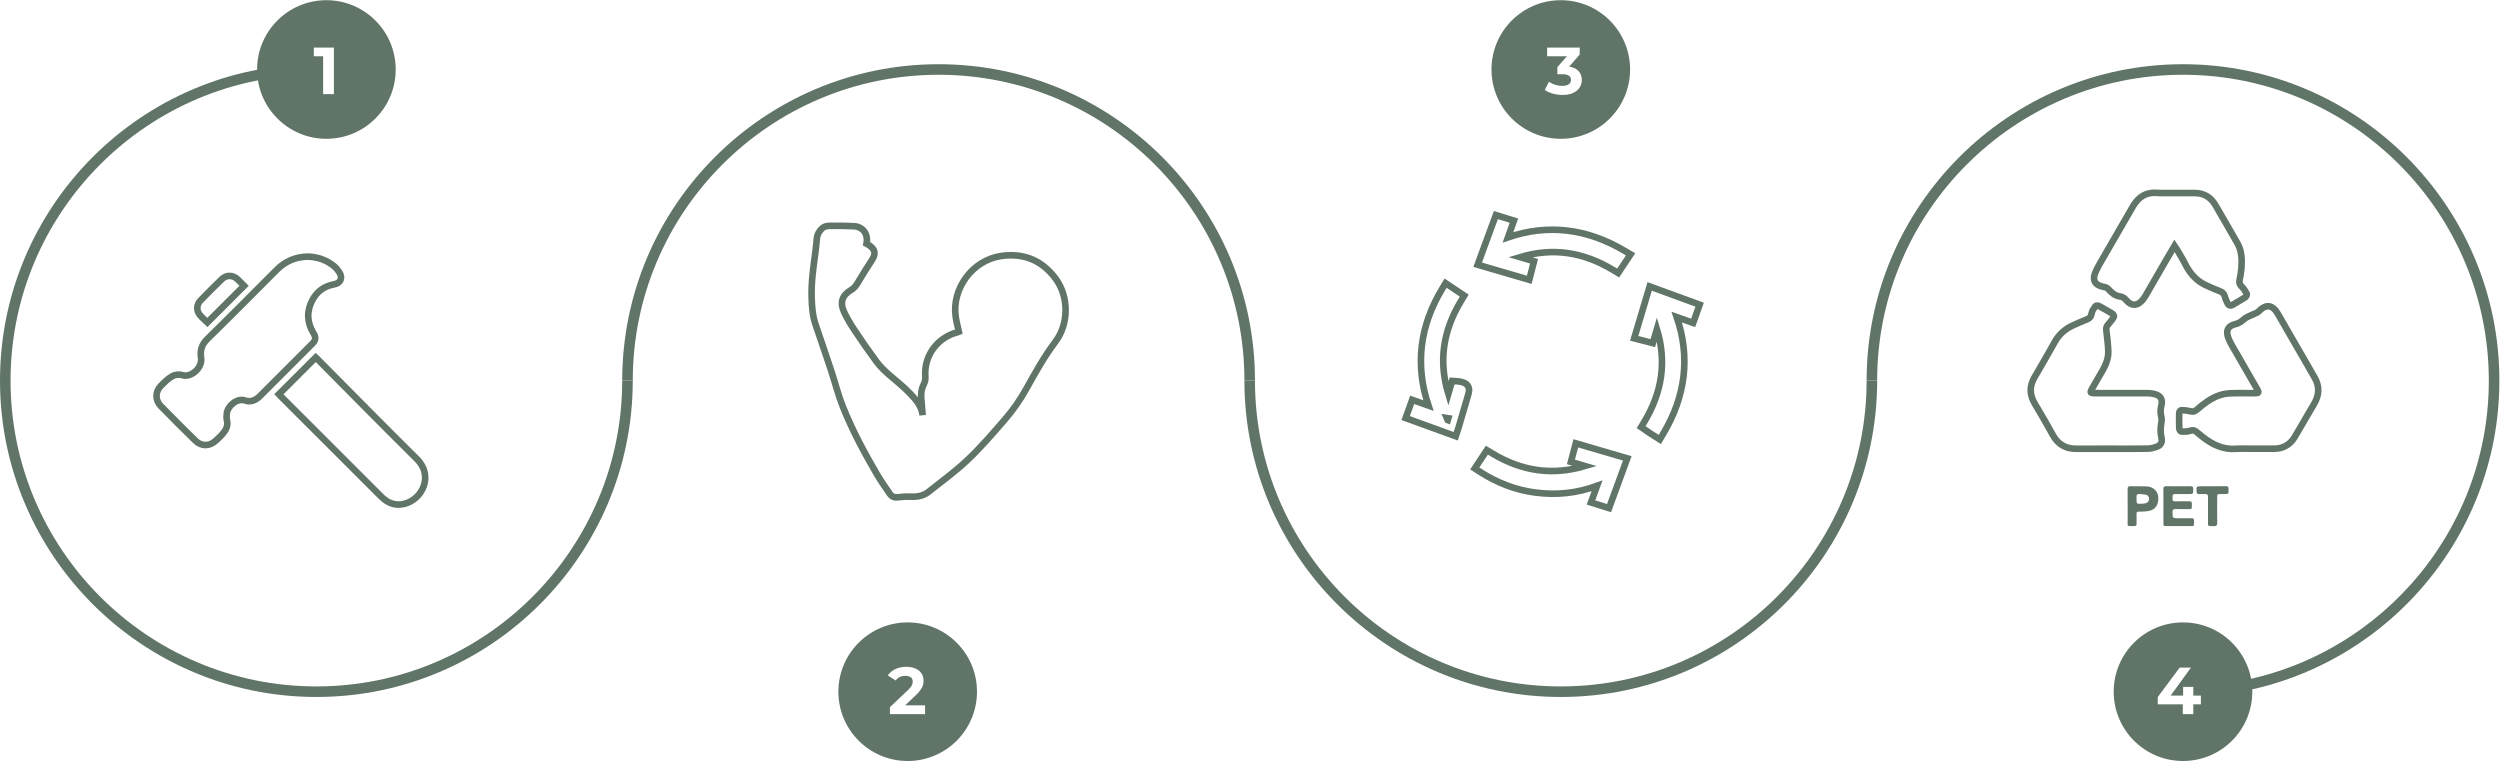 <?xml version="1.0" encoding="UTF-8" standalone="no"?>
<svg
   xmlns:dc="http://purl.org/dc/elements/1.1/"
   xmlns:cc="http://creativecommons.org/ns#"
   xmlns:rdf="http://www.w3.org/1999/02/22-rdf-syntax-ns#"
   xmlns:svg="http://www.w3.org/2000/svg"
   xmlns="http://www.w3.org/2000/svg"
   xmlns:sodipodi="http://sodipodi.sourceforge.net/DTD/sodipodi-0.dtd"
   xmlns:inkscape="http://www.inkscape.org/namespaces/inkscape"
   version="1.1"
   id="svg2"
   xml:space="preserve"
   width="754.88"
   height="229.787"
   viewBox="0 0 754.88 229.787"
   sodipodi:docname="Features.svg"
   inkscape:version="1.0.1 (3bc2e813f5, 2020-09-07)"><defs
     id="defs6"><clipPath
       clipPathUnits="userSpaceOnUse"
       id="clipPath18"><path
         d="M 0,172.34 H 566.16 V 0 H 0 Z"
         id="path16" /></clipPath></defs><sodipodi:namedview
     pagecolor="#ffffff"
     bordercolor="#666666"
     borderopacity="1"
     objecttolerance="10"
     gridtolerance="10"
     guidetolerance="10"
     inkscape:pageopacity="0"
     inkscape:pageshadow="2"
     inkscape:window-width="1575"
     inkscape:window-height="956"
     id="namedview4"
     showgrid="false"
     inkscape:zoom="1.4916278"
     inkscape:cx="377.44"
     inkscape:cy="114.89333"
     inkscape:window-x="0"
     inkscape:window-y="0"
     inkscape:window-maximized="0"
     inkscape:current-layer="g10" /><g
     id="g10"
     inkscape:groupmode="layer"
     inkscape:label="Features"
     transform="matrix(1.333,0,0,-1.333,0,229.787)"><g
       id="g12"><g
         id="g14"
         clip-path="url(#clipPath18)"><g
           id="g20"
           transform="translate(69.71,114.252)"><path
             d="M 0,0 C 2.216,-0.061 4.26,-0.748 6.009,-2.198 6.447,-2.561 6.813,-3.036 7.133,-3.513 7.983,-4.78 7.468,-6.006 5.981,-6.273 3.8,-6.666 2.163,-7.815 1.103,-9.754 c -1.392,-2.546 -1.317,-5.074 0.181,-7.558 0.616,-1.02 0.558,-1.606 -0.301,-2.467 -2.354,-2.362 -4.714,-4.717 -7.072,-7.074 -1.584,-1.583 -3.168,-3.164 -4.752,-4.746 -0.945,-0.945 -2.104,-1.43 -3.371,-0.984 -1.782,0.627 -3.887,-1.233 -4.11,-2.846 -0.072,-0.52 -0.116,-1.085 0.01,-1.584 0.327,-1.294 -0.216,-2.278 -1,-3.183 -0.456,-0.528 -0.98,-0.998 -1.493,-1.473 -1.424,-1.318 -3.258,-1.372 -4.645,-0.021 -2.655,2.587 -5.271,5.215 -7.864,7.865 -1.244,1.27 -1.255,3.203 -0.025,4.487 0.798,0.833 1.65,1.676 2.633,2.248 0.612,0.356 1.603,0.474 2.268,0.246 1.884,-0.646 4.64,1.544 4.268,3.976 -0.254,1.664 0.164,2.971 1.421,4.201 5.281,5.171 10.478,10.428 15.702,15.657 C -5.112,-1.073 -2.79,-0.047 0,0 Z"
             style="fill:none;stroke:#607568;stroke-width:1.497;stroke-linecap:butt;stroke-linejoin:miter;stroke-miterlimit:10;stroke-dasharray:none;stroke-opacity:1"
             id="path22" /></g><g
           id="g24"
           transform="translate(63.169,83.076)"><path
             d="M 0,0 C 2.787,2.783 5.542,5.533 8.344,8.331 8.495,8.188 8.68,8.025 8.854,7.851 16.316,0.341 23.727,-7.22 31.257,-14.66 c 3.881,-3.834 1.208,-9.164 -2.81,-10.158 -1.618,-0.4 -3.143,-0.094 -4.478,0.95 -0.348,0.272 -0.677,0.572 -0.99,0.884 C 15.488,-15.503 8.001,-8.019 0.513,-0.536 0.334,-0.357 0.163,-0.17 0,0 Z"
             style="fill:none;stroke:#607568;stroke-width:1.497;stroke-linecap:butt;stroke-linejoin:miter;stroke-miterlimit:10;stroke-dasharray:none;stroke-opacity:1"
             id="path26" /></g><g
           id="g28"
           transform="translate(55.286,107.644)"><path
             d="m 0,0 c -2.796,-2.795 -5.546,-5.542 -8.304,-8.298 -0.57,0.557 -1.221,1.085 -1.738,1.721 -0.795,0.98 -0.724,2.316 0.178,3.253 1.583,1.644 3.194,3.261 4.841,4.841 1.035,0.993 2.466,0.949 3.53,-0.027 C -0.979,1.019 -0.504,0.505 0,0 Z"
             style="fill:none;stroke:#607568;stroke-width:1.497;stroke-linecap:butt;stroke-linejoin:miter;stroke-miterlimit:10;stroke-dasharray:none;stroke-opacity:1"
             id="path30" /></g><g
           id="g32"
           transform="translate(196.279,117.178)"><path
             d="m 0,0 c 0.225,-0.132 0.418,-0.231 0.597,-0.352 1.423,-0.957 1.56,-1.972 0.608,-3.397 -1.092,-1.634 -2.107,-3.32 -3.127,-5.001 -0.409,-0.674 -0.82,-1.297 -1.536,-1.711 -2.044,-1.184 -2.626,-2.86 -1.622,-4.998 0.65,-1.386 1.434,-2.723 2.283,-3.999 1.62,-2.432 3.279,-4.841 5.014,-7.191 1.767,-2.394 4.261,-4.052 6.407,-6.062 0.898,-0.841 1.77,-1.726 2.546,-2.679 0.809,-0.994 1.391,-2.133 1.549,-3.459 -0.109,1.307 -0.23,2.613 -0.321,3.92 -0.075,1.074 0.064,2.122 0.572,3.085 0.292,0.554 0.411,1.109 0.361,1.738 -0.375,4.781 2.818,8.954 7.359,10.067 0.102,0.025 0.196,0.079 0.238,0.097 -0.25,1.149 -0.559,2.25 -0.722,3.373 -0.929,6.417 3.826,12.823 10.233,13.776 5.107,0.759 9.272,-0.933 12.36,-5.058 3.052,-4.078 3.092,-10.259 -0.009,-14.363 -2.534,-3.354 -4.555,-7.004 -6.585,-10.65 -1.401,-2.517 -3.034,-4.859 -4.906,-7.014 -2.683,-3.088 -5.36,-6.21 -8.321,-9.02 -2.787,-2.645 -5.917,-4.932 -8.942,-7.319 -1.082,-0.854 -2.397,-1.133 -3.795,-1.083 -0.988,0.035 -1.993,0.01 -2.97,-0.131 -0.856,-0.124 -1.512,0.081 -1.98,0.766 -1.001,1.464 -2.033,2.914 -2.928,4.443 -2.911,4.973 -5.628,10.056 -7.76,15.414 -1.045,2.624 -1.721,5.393 -2.612,8.081 -1.155,3.489 -2.357,6.961 -3.54,10.441 -0.663,1.95 -0.807,3.977 -0.876,6.013 -0.116,3.436 0.369,6.823 0.836,10.213 0.144,1.049 0.229,2.107 0.332,3.162 0.098,1.003 0.574,1.852 1.305,2.465 0.4,0.334 1.067,0.473 1.617,0.482 1.818,0.029 3.641,10e-4 5.458,-0.083 C -0.788,3.869 0.451,2.137 0,0 Z"
             style="fill:none;stroke:#607568;stroke-width:1.497;stroke-linecap:butt;stroke-linejoin:miter;stroke-miterlimit:10;stroke-dasharray:none;stroke-opacity:1"
             id="path34" /></g><g
           id="g36"
           transform="translate(71.666,14.504)"><path
             d="m 0,0 c -39.517,0 -71.666,32.149 -71.666,71.666 0,39.518 32.149,71.667 71.666,71.667 v -2.391 c -38.198,0 -69.275,-31.077 -69.275,-69.276 0,-38.198 31.077,-69.275 69.275,-69.275 38.199,0 69.276,31.077 69.276,69.275 h 2.391 C 71.667,32.149 39.518,0 0,0"
             style="fill:#607568;fill-opacity:1;fill-rule:nonzero;stroke:none"
             id="path38" /></g><g
           id="g40"
           transform="translate(284.275,86.17)"><path
             d="m 0,0 h -2.391 c 0,38.199 -31.077,69.276 -69.275,69.276 -38.198,0 -69.275,-31.077 -69.275,-69.276 h -2.391 c 0,39.518 32.149,71.667 71.666,71.667 C -32.149,71.667 0,39.518 0,0"
             style="fill:#607568;fill-opacity:1;fill-rule:nonzero;stroke:none"
             id="path42" /></g><g
           id="g44"
           transform="translate(353.551,14.504)"><path
             d="m 0,0 c -39.518,0 -71.667,32.149 -71.667,71.666 h 2.391 C -69.276,33.468 -38.199,2.391 0,2.391 c 38.198,0 69.275,31.077 69.275,69.275 h 2.391 C 71.666,32.149 39.517,0 0,0"
             style="fill:#607568;fill-opacity:1;fill-rule:nonzero;stroke:none"
             id="path46" /></g><g
           id="g48"
           transform="translate(503.396,17.464)"><path
             d="m 0,0 c 34.01,4.382 60.373,33.524 60.373,68.706 0,38.199 -31.077,69.276 -69.276,69.276 -38.198,0 -69.276,-31.077 -69.276,-69.276 h -2.39 c 0,39.518 32.149,71.667 71.666,71.667 39.517,0 71.667,-32.149 71.667,-71.667 0,-36.448 -27.35,-66.628 -62.605,-71.096"
             style="fill:#607568;fill-opacity:1;fill-rule:nonzero;stroke:none"
             id="path50" /></g><g
           id="g52"
           transform="translate(75.636,151.058)"><path
             d="m 0,0 h -2.439 v 8.584 h -2.109 v 1.958 H 0 Z m -1.702,21.282 c -8.67,0 -15.699,-7.029 -15.699,-15.699 0,-8.671 7.029,-15.699 15.699,-15.699 8.671,0 15.699,7.028 15.699,15.699 0,8.67 -7.028,15.699 -15.699,15.699"
             style="fill:#607568;fill-opacity:1;fill-rule:nonzero;stroke:none"
             id="path54" /></g><g
           id="g56"
           transform="translate(353.948,150.878)"><path
             d="m 0,0 c -1.476,0 -2.997,0.406 -4.021,1.13 l 0.949,1.867 c 0.799,-0.602 1.913,-0.949 3.012,-0.949 1.22,0 1.973,0.497 1.973,1.355 0,0.799 -0.588,1.296 -1.973,1.296 h -1.115 v 1.612 l 2.169,2.454 h -4.488 v 1.958 h 7.38 V 9.142 L 1.506,6.431 C 3.404,6.13 4.368,4.955 4.368,3.403 4.368,1.627 2.997,0 0,0 m -0.397,21.462 c -8.67,0 -15.699,-7.028 -15.699,-15.699 0,-8.67 7.029,-15.699 15.699,-15.699 8.67,0 15.699,7.029 15.699,15.699 0,8.671 -7.029,15.699 -15.699,15.699"
             style="fill:#607568;fill-opacity:1;fill-rule:nonzero;stroke:none"
             id="path58" /></g><g
           id="g60"
           transform="translate(498.545,12.831)"><path
             d="m 0,0 h -1.717 v -2.214 h -2.38 V 0 h -5.677 v 1.642 l 4.969,6.686 h 2.561 l -4.609,-6.34 h 2.832 v 1.973 h 2.304 V 1.988 l 1.717,0 z m -4.052,18.567 c -8.671,0 -15.699,-7.028 -15.699,-15.699 0,-8.67 7.028,-15.699 15.699,-15.699 8.67,0 15.699,7.029 15.699,15.699 0,8.671 -7.029,15.699 -15.699,15.699"
             style="fill:#607568;fill-opacity:1;fill-rule:nonzero;stroke:none"
             id="path62" /></g><g
           id="g64"
           transform="translate(209.55,10.617)"><path
             d="M 0,0 H -7.967 V 1.581 L -3.9,5.422 c 0.933,0.889 1.099,1.431 1.099,1.942 0,0.829 -0.572,1.311 -1.687,1.311 -0.904,0 -1.671,-0.347 -2.184,-1.055 l -1.777,1.146 c 0.813,1.189 2.29,1.957 4.187,1.957 2.35,0 3.915,-1.204 3.915,-3.118 0,-1.024 -0.286,-1.958 -1.761,-3.328 L -4.533,1.988 H 0 Z m -3.941,20.781 c -8.67,0 -15.699,-7.029 -15.699,-15.699 0,-8.67 7.029,-15.699 15.699,-15.699 8.67,0 15.699,7.029 15.699,15.699 0,8.67 -7.029,15.699 -15.699,15.699"
             style="fill:#607568;fill-opacity:1;fill-rule:nonzero;stroke:none"
             id="path66" /></g><g
           id="g68"
           transform="translate(327.931,77.242)"><path
             d="m 0,0 0.016,-0.006 0.118,0.404 -0.327,0.051 z m 1.818,-3.677 -11.339,4.121 1.48,4.128 3.687,-1.308 c -3.06,9.102 -2.017,17.992 3.115,26.466 L -0.473,30.997 3.755,28.176 3.05,27.015 C -1.111,20.168 -2.072,13.237 0.147,5.928 L 1.011,8.853 2.217,8.774 C 2.39,8.769 2.545,8.755 2.695,8.723 3.49,8.547 4.176,8.396 4.594,7.69 5.013,6.984 4.814,6.309 4.586,5.527 L 2.528,-1.515 C 2.476,-1.694 2.416,-1.87 2.353,-2.061 Z"
             style="fill:none;stroke:#607568;stroke-width:1.497;stroke-linecap:butt;stroke-linejoin:miter;stroke-miterlimit:10;stroke-dasharray:none;stroke-opacity:1"
             id="path70" /></g><g
           id="g72"
           transform="translate(375.977,72.84)"><path
             d="m 0,0 -1.488,0.942 c -0.256,0.161 -0.494,0.311 -0.73,0.466 -0.207,0.137 -0.414,0.28 -0.626,0.429 l -1.382,0.952 0.689,1.143 c 4.129,6.856 5.086,13.775 2.886,21.044 L -1.583,21.815 -5.8,22.906 -2.293,34.665 9.027,30.52 7.559,26.396 3.838,27.717 C 6.922,18.715 5.887,9.824 0.747,1.246 Z"
             style="fill:none;stroke:#607568;stroke-width:1.497;stroke-linecap:butt;stroke-linejoin:miter;stroke-miterlimit:10;stroke-dasharray:none;stroke-opacity:1"
             id="path74" /></g><g
           id="g76"
           transform="translate(364.477,57.279)"><path
             d="m 0,0 -4.087,1.285 1.373,3.767 C -7.312,3.369 -11.979,2.878 -16.9,3.558 c -4.306,0.592 -8.448,2.16 -12.309,4.658 l -1.204,0.779 2.743,4.138 1.163,-0.703 C -19.7,8.316 -12.778,7.358 -5.459,9.539 l -3.174,0.934 1.107,4.21 11.661,-3.407 z"
             style="fill:none;stroke:#607568;stroke-width:1.497;stroke-linecap:butt;stroke-linejoin:miter;stroke-miterlimit:10;stroke-dasharray:none;stroke-opacity:1"
             id="path78" /></g><g
           id="g80"
           transform="translate(346.407,108.999)"><path
             d="m 0,0 -11.689,3.421 4.134,11.248 4.082,-1.267 -1.342,-3.779 C 4.176,12.695 13.069,11.66 21.671,6.525 L 22.949,5.763 20.138,1.538 18.977,2.239 C 12.131,6.373 5.21,7.332 -2.07,5.134 L 1.085,4.202 Z"
             style="fill:none;stroke:#607568;stroke-width:1.497;stroke-linecap:butt;stroke-linejoin:miter;stroke-miterlimit:10;stroke-dasharray:none;stroke-opacity:1"
             id="path82" /></g><g
           id="g84"
           transform="translate(490.057,57.721)"><path
             d="M 0,0 C 0,1.287 0.013,2.573 -0.007,3.86 -0.014,4.342 0.132,4.535 0.649,4.527 2.478,4.5 4.308,4.501 6.137,4.525 6.62,4.532 6.76,4.363 6.762,3.9 6.768,2.748 6.786,2.748 5.637,2.748 4.692,2.748 3.746,2.716 2.803,2.759 2.203,2.787 1.998,2.554 2.072,1.992 2.088,1.873 2.085,1.75 2.073,1.63 2.035,1.24 2.204,1.096 2.596,1.102 3.681,1.12 4.767,1.094 5.852,1.118 6.3,1.128 6.453,0.964 6.449,0.523 6.434,-0.852 6.518,-0.653 5.303,-0.662 4.439,-0.669 3.574,-0.682 2.71,-0.658 2.256,-0.645 2.067,-0.777 2.066,-1.268 2.061,-2.735 2.042,-2.734 3.518,-2.734 4.483,-2.733 5.448,-2.747 6.412,-2.728 6.807,-2.721 6.943,-2.869 6.938,-3.257 6.919,-4.7 7.068,-4.496 5.741,-4.504 4.113,-4.514 2.484,-4.507 0.856,-4.506 c -0.856,0 -0.857,0.002 -0.858,0.888 -0.001,1.206 0,2.412 0,3.618 z"
             style="fill:#607568;fill-opacity:1;fill-rule:nonzero;stroke:none"
             id="path86" /></g><g
           id="g88"
           transform="translate(483.972,59.378)"><path
             d="m 0,0 c -0.001,-1.147 0,-1.151 1.162,-1.096 0.299,0.014 0.603,0.034 0.892,0.104 C 2.565,-0.869 2.835,-0.501 2.83,0.01 2.825,0.493 2.571,0.868 2.078,0.963 1.63,1.049 1.165,1.046 0.709,1.093 0.155,1.15 -0.07,0.904 -0.002,0.36 0.013,0.242 0,0.12 0,0 m 0.416,2.834 c 0.623,0 1.247,0.029 1.867,-0.006 C 4.029,2.727 5.06,1.521 4.923,-0.226 4.814,-1.625 4.072,-2.494 2.7,-2.753 2.172,-2.853 1.624,-2.878 1.085,-2.887 -0.18,-2.911 0.015,-2.821 0.001,-4.003 c -0.007,-0.562 -0.01,-1.125 0.001,-1.687 0.006,-0.331 -0.134,-0.474 -0.465,-0.473 -1.868,0.002 -1.535,-0.198 -1.547,1.373 -0.018,2.31 0.013,4.619 -0.017,6.928 -0.008,0.591 0.184,0.778 0.757,0.732 0.559,-0.046 1.124,-0.01 1.686,-0.01 z"
             style="fill:#607568;fill-opacity:1;fill-rule:nonzero;stroke:none"
             id="path90" /></g><g
           id="g92"
           transform="translate(501.208,62.239)"><path
             d="M 0,0 C 1.006,0 2.012,-0.014 3.017,0.007 3.424,0.016 3.588,-0.109 3.601,-0.536 3.638,-1.782 3.654,-1.777 2.427,-1.772 0.831,-1.766 1.041,-1.595 1.033,-3.131 1.024,-4.84 1.014,-6.55 1.04,-8.26 1.048,-8.816 0.905,-9.057 0.296,-9.04 c -1.561,0.043 -1.343,-0.128 -1.351,1.362 -0.009,1.75 -0.015,3.5 0.006,5.25 0.006,0.492 -0.15,0.699 -0.657,0.665 C -2.187,-1.795 -2.671,-1.766 -3.154,-1.767 -3.475,-1.768 -3.61,-1.62 -3.636,-1.292 -3.739,-0.037 -3.713,0.001 -2.474,0 -1.649,-0.001 -0.825,0 0,0"
             style="fill:#607568;fill-opacity:1;fill-rule:nonzero;stroke:none"
             id="path94" /></g><g
           id="g96"
           transform="translate(510.27,70.735)"><path
             d="M 0,0 C -1.25,0 -2.506,0.081 -3.748,-0.016 -6.73,-0.248 -9.16,0.961 -11.4,2.739 c -0.48,0.381 -0.947,0.778 -1.429,1.158 -0.448,0.352 -0.878,0.335 -1.44,0.141 -0.592,-0.203 -1.283,-0.175 -1.924,-0.134 -0.165,0.011 -0.424,0.442 -0.434,0.689 -0.046,1.13 -0.021,2.263 -0.018,3.395 0.001,0.483 0.244,0.788 0.73,0.754 0.622,-0.043 1.252,-0.11 1.854,-0.265 0.573,-0.147 0.993,-0.007 1.419,0.366 1.514,1.323 3.103,2.557 5.024,3.226 0.81,0.282 1.691,0.455 2.548,0.488 1.86,0.073 3.725,0.017 5.588,0.025 0.864,0.003 0.947,0.146 0.518,0.89 -1.916,3.328 -3.844,6.651 -5.754,9.983 -0.303,0.53 -0.575,1.085 -0.792,1.654 -0.631,1.654 -0.104,2.729 1.62,3.124 0.779,0.178 1.304,0.565 1.888,1.082 0.638,0.565 1.546,0.826 2.334,1.222 0.324,0.162 0.713,0.263 0.954,0.509 1.784,1.824 3.236,1.629 4.504,-0.615 1.019,-1.806 2.066,-3.596 3.102,-5.393 1.732,-3 3.487,-5.988 5.191,-9.005 C 15.2,14.054 15.074,12.09 13.906,10.139 12.416,7.653 11.016,5.114 9.516,2.634 8.479,0.92 6.917,0.013 4.882,0.005 3.254,-0.001 1.627,0.004 0,0.004 Z"
             style="fill:none;stroke:#607568;stroke-width:1.497;stroke-linecap:butt;stroke-linejoin:miter;stroke-miterlimit:10;stroke-dasharray:none;stroke-opacity:1"
             id="path98" /></g><g
           id="g100"
           transform="translate(478.263,70.737)"><path
             d="m 0,0 c -2.665,0 -5.33,0.011 -7.995,-0.004 -2.4,-0.013 -4.121,1.029 -5.278,3.143 -1.301,2.376 -2.665,4.72 -4.054,7.047 -1.184,1.982 -1.286,3.925 -0.104,5.944 1.571,2.685 3.119,5.384 4.642,8.096 0.911,1.624 2.215,2.809 3.869,3.605 1.145,0.55 2.325,1.03 3.499,1.518 0.61,0.253 0.846,0.658 0.962,1.326 0.103,0.585 0.518,1.135 0.879,1.64 0.094,0.132 0.554,0.14 0.754,0.034 1.02,-0.542 2.013,-1.133 3.006,-1.723 0.41,-0.243 0.539,-0.608 0.25,-1.016 -0.348,-0.493 -0.703,-0.989 -1.117,-1.424 -0.375,-0.392 -0.519,-0.784 -0.455,-1.332 0.186,-1.587 0.396,-3.178 0.449,-4.772 0.068,-2.042 -0.91,-3.763 -1.927,-5.451 -0.632,-1.05 -1.243,-2.113 -1.838,-3.183 -0.382,-0.687 -0.277,-0.85 0.531,-0.856 1.675,-0.011 3.35,-0.004 5.024,-0.005 2.382,-10e-4 4.764,0.005 7.146,-0.009 0.445,-0.002 0.896,-0.05 1.332,-0.141 1.515,-0.315 2.133,-1.171 1.76,-2.65 C 11.11,8.893 11.083,8.106 11.328,7.195 11.521,6.473 11.241,5.628 11.193,4.837 11.166,4.389 11.151,3.936 11.189,3.49 11.227,3.048 11.367,2.616 11.411,2.175 11.492,1.371 11.116,0.76 10.392,0.49 9.72,0.24 8.988,0.035 8.278,0.022 5.52,-0.031 2.759,0 0,0 Z"
             style="fill:none;stroke:#607568;stroke-width:1.497;stroke-linecap:butt;stroke-linejoin:miter;stroke-miterlimit:10;stroke-dasharray:none;stroke-opacity:1"
             id="path102" /></g><g
           id="g104"
           transform="translate(492.574,116.683)"><path
             d="m 0,0 c -0.563,-0.948 -1.045,-1.743 -1.511,-2.547 -1.676,-2.897 -3.345,-5.799 -5.024,-8.694 -0.2,-0.345 -0.427,-0.681 -0.681,-0.99 -1.18,-1.433 -2.552,-1.466 -3.738,-0.047 -0.39,0.467 -0.8,0.741 -1.403,0.823 -1.089,0.146 -1.867,0.817 -2.58,1.605 -0.216,0.238 -0.546,0.466 -0.853,0.514 -2.301,0.357 -3.005,1.579 -1.98,3.7 0.655,1.356 1.447,2.647 2.201,3.954 2.013,3.492 4.054,6.967 6.053,10.467 1.003,1.755 2.334,3.026 4.436,3.222 0.651,0.061 1.316,-0.034 1.975,-0.036 2.524,-0.005 5.047,-0.019 7.571,0.003 2.192,0.019 3.775,-0.938 4.855,-2.831 1.635,-2.866 3.329,-5.699 4.945,-8.576 0.999,-1.777 1.033,-3.749 0.88,-5.717 -0.068,-0.889 -0.245,-1.774 -0.424,-2.65 -0.124,-0.608 0.086,-1.008 0.509,-1.435 0.45,-0.454 0.824,-1.007 1.119,-1.575 0.093,-0.181 -0.089,-0.677 -0.29,-0.808 -0.964,-0.633 -1.974,-1.196 -2.974,-1.774 -0.426,-0.246 -0.81,-0.128 -1.021,0.286 -0.272,0.536 -0.533,1.094 -0.677,1.673 -0.166,0.665 -0.595,0.96 -1.173,1.193 C 9.124,-9.8 8.029,-9.362 6.97,-8.85 4.846,-7.822 3.424,-6.112 2.376,-4.033 1.815,-2.918 1.15,-1.856 0.526,-0.774 0.411,-0.573 0.266,-0.389 0,0 Z"
             style="fill:none;stroke:#607568;stroke-width:1.497;stroke-linecap:butt;stroke-linejoin:miter;stroke-miterlimit:10;stroke-dasharray:none;stroke-opacity:1"
             id="path106" /></g></g></g></g></svg>
